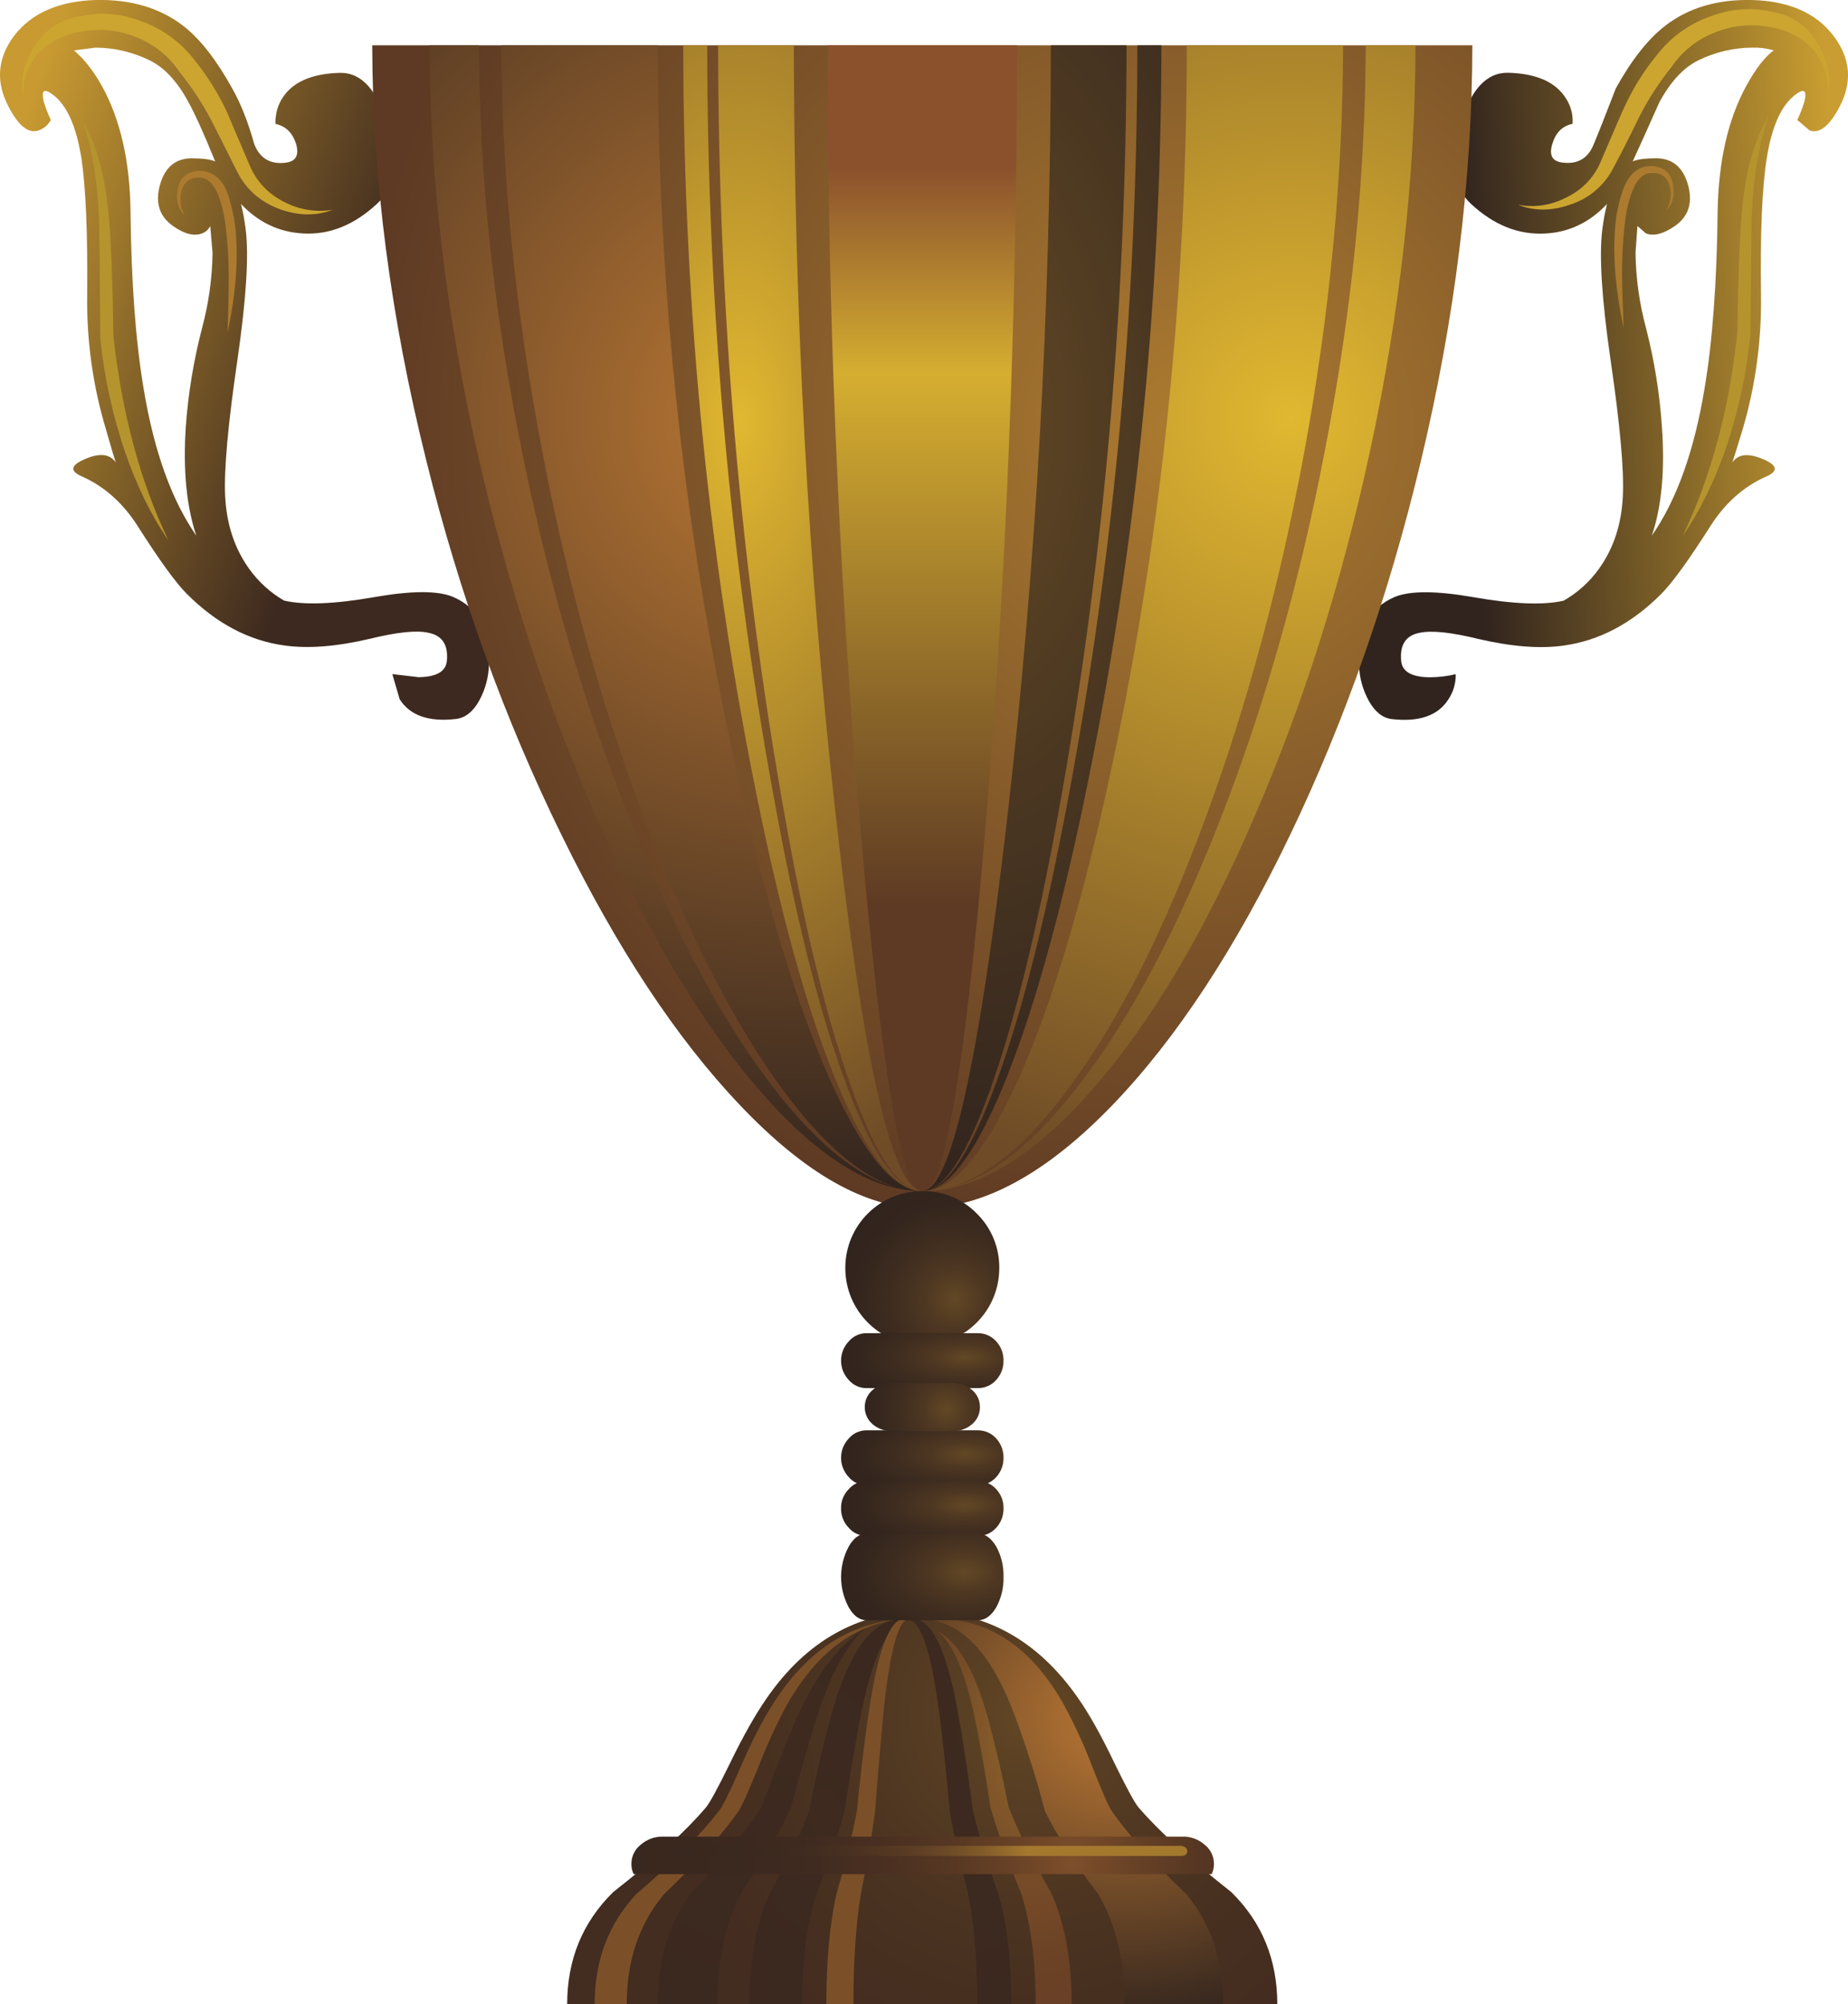 <?xml version="1.0" encoding="iso-8859-1"?>
<!-- Generator: Adobe Illustrator 20.1.0, SVG Export Plug-In . SVG Version: 6.00 Build 0)  -->
<svg version="1.0" id="Layer_1" xmlns="http://www.w3.org/2000/svg" xmlns:xlink="http://www.w3.org/1999/xlink" x="0px" y="0px"
	 viewBox="0 0 878.2 952.06" enable-background="new 0 0 878.2 952.06" xml:space="preserve">
<title>sports2_0011</title>
<linearGradient id="SVGID_1_" gradientUnits="userSpaceOnUse" x1="732.01" y1="574.918" x2="781.11" y2="592.448" gradientTransform="matrix(3.68 0 0 3.68 -2704.76 -1997.33)">
	<stop  offset="0" style="stop-color:#C89A31"/>
	<stop  offset="1" style="stop-color:#3D291F"/>
</linearGradient>
<path fill="url(#SVGID_1_)" d="M45.63,0c-17.647,0.493-30.647,6.193-39,17.1c-7.82,10.553-8.727,21.65-2.72,33.29
	c4.78,9.333,9.56,13.193,14.34,11.58c2.547-0.819,4.663-2.618,5.88-5c-1.321-2.792-2.428-5.68-3.31-8.64
	c-1.333-5.267-0.047-6.493,3.86-3.68c6.86,4.78,11.527,14.953,14,30.52c2.087,13.727,3.007,35.297,2.76,64.71
	c-0.346,21.59,2.629,43.104,8.82,63.79c2.667,9.333,4.26,14.667,4.78,16c-2.82-4.047-7.66-4.597-14.52-1.65
	c-6.987,2.94-7.537,5.697-1.65,8.27c10.753,4.793,19.627,12.697,26.62,23.71c10.293,16.18,18.077,26.903,23.35,32.17
	c14,14,29.44,22.15,46.32,24.45c11.153,1.593,24.633,0.55,40.44-3.13c12.993-3.187,22.247-4.167,27.76-2.94
	c6.74,1.227,9.74,5.7,9,13.42c-0.493,5.027-4.967,7.6-13.42,7.72l-12.5-1.47l3.49,11.95c4.9,7.72,13.783,10.847,26.65,9.38
	c4.413-0.493,8.08-3.313,11-8.46c2.964-5.29,4.604-11.219,4.78-17.28c0.733-16.42-5.027-27.203-17.28-32.35
	c-7.233-2.94-19.61-2.88-37.13,0.18c-18.993,3.333-33.327,3.883-43,1.65c-6.512-3.804-12.148-8.939-16.54-15.07
	c-6.94-9.66-10.743-21.17-11.41-34.53c-0.613-12.5,1.347-34.19,5.88-65.07c4.167-28.8,5.453-49.39,3.86-61.77
	c-0.496-4.024-1.234-8.015-2.21-11.95c8.213,8.7,18.017,13.367,29.41,14c12.62,0.733,24.383-3.983,35.29-14.15
	c8.087-7.473,9.753-19.73,5-36.77c-4.78-17.16-12.377-25.617-22.79-25.37c-13.6,0.367-22.79,4.533-27.57,12.5
	c-1.479,2.472-2.42,5.229-2.76,8.09c-0.233,1.212-0.294,2.451-0.18,3.68c4.78,0.98,8.027,4.107,9.74,9.38
	c1.593,5.393,0,8.393-4.78,9c-7.333,0.98-12.357-1.96-15.07-8.82c-2.94-10.54-6.433-19.363-10.48-26.47
	c-7.473-13.507-15.193-23.383-23.16-29.63C76.027,3.76,62.177-0.353,45.63,0 M45.45,22.63c8.928,0.053,17.729,2.128,25.74,6.07
	c6.987,3.433,13.113,10.05,18.38,19.85c3.187,5.76,7.413,15.137,12.68,28.13c-2.207-0.98-6.007-1.47-11.4-1.47
	C83.257,75.33,78.307,79.557,76,87.89c-2.327,8.453-0.243,14.95,6.25,19.49c5.393,3.8,9.99,4.963,13.79,3.49
	c1.697-0.607,3.085-1.862,3.86-3.49l1.1,12.68c-0.158,12.112-1.838,24.157-5,35.85c-3.99,15.36-6.574,31.051-7.72,46.88
	c-1.333,20.467,0.333,37.687,5,51.66c-11.767-16.913-20.1-40.137-25-69.67c-3.8-22.427-5.883-50.427-6.25-84
	c-0.247-24-4.78-43.977-13.6-59.93c-2.584-4.685-5.679-9.068-9.23-13.07l-4-3.86L45.45,22.63z"/>
<linearGradient id="SVGID_2_" gradientUnits="userSpaceOnUse" x1="972.71" y1="587.378" x2="924.91" y2="589.928" gradientTransform="matrix(3.68 0 0 3.68 -2704.76 -1997.33)">
	<stop  offset="0" style="stop-color:#C99D31"/>
	<stop  offset="1" style="stop-color:#31241E"/>
</linearGradient>
<path fill="url(#SVGID_2_)" d="M693.81,60c-4.667,17.033-2.95,29.29,5.15,36.77c10.907,10.173,22.733,14.89,35.48,14.15
	c11.273-0.613,21.017-5.28,29.23-14c-0.976,3.935-1.714,7.926-2.21,11.95c-1.593,12.38-0.307,32.97,3.86,61.77
	c4.533,30.88,6.493,52.57,5.88,65.07c-0.613,13.333-4.413,24.853-11.4,34.56c-4.43,6.167-10.136,11.306-16.73,15.07
	c-9.56,2.207-23.837,1.657-42.83-1.65c-17.527-3.067-29.967-3.127-37.32-0.18c-12.133,5.147-17.833,15.93-17.1,32.35
	c0.176,6.061,1.816,11.99,4.78,17.28c2.94,5.147,6.557,7.967,10.85,8.46c12.993,1.473,21.94-1.653,26.84-9.38
	c2.371-3.527,3.59-7.702,3.49-11.95c-4.096,0.972-8.291,1.465-12.5,1.47c-8.453-0.12-12.927-2.693-13.42-7.72
	c-0.733-7.72,2.207-12.193,8.82-13.42c5.64-1.227,14.953-0.247,27.94,2.94c15.807,3.673,29.287,4.717,40.44,3.13
	c16.913-2.327,32.353-10.477,46.32-24.45c5.267-5.267,13.05-15.99,23.35-32.17c6.987-11.027,15.87-18.93,26.65-23.71
	c5.88-2.573,5.33-5.33-1.65-8.27s-11.82-2.39-14.52,1.65c0.493-1.333,2.16-6.667,5-16c6.072-20.708,8.984-42.213,8.64-63.79
	c-0.387-29.287,0.523-50.86,2.73-64.72c2.453-15.44,7.12-25.613,14-30.52c3.92-2.82,5.207-1.593,3.86,3.68
	c-0.893,2.957-2.009,5.842-3.34,8.63l5.9,5c4.78,1.593,9.56-2.267,14.34-11.58c6-11.64,5.02-22.73-2.94-33.27
	C863.18,6.223,850.247,0.507,832.6,0c-16.547-0.367-30.333,3.74-41.36,12.32c-8.087,6.253-15.87,16.12-23.35,29.6
	c-5.147,13.333-8.64,22.157-10.48,26.47c-2.667,6.86-7.69,9.8-15.07,8.82c-4.78-0.613-6.313-3.613-4.6-9
	c1.593-5.267,4.78-8.393,9.56-9.38c0.316-4.135-0.716-8.26-2.94-11.76c-4.78-7.967-13.97-12.133-27.57-12.5
	C706.263,34.33,698.603,42.807,693.81,60 M832.6,22.63c3.476-0.107,6.948,0.328,10.29,1.29c-4.287,3.187-8.637,8.823-13.05,16.91
	c-8.7,15.933-13.233,35.91-13.6,59.93c-0.367,33.58-2.45,61.58-6.25,84c-4.9,29.533-13.233,52.757-25,69.67
	c4.667-13.847,6.26-31.067,4.78-51.66c-1.062-15.826-3.586-31.519-7.54-46.88c-3.162-11.693-4.842-23.738-5-35.85l0.92-12.68l4,3.49
	c3.673,1.473,8.27,0.31,13.79-3.49c6.493-4.533,8.577-11.03,6.25-19.49c-2.327-8.333-7.29-12.56-14.89-12.68
	c-5.393,0-9.193,0.49-11.4,1.47c2.94-6.373,7.167-15.75,12.68-28.13c5.327-9.787,11.467-16.397,18.42-19.83
	C814.964,24.766,823.717,22.691,832.6,22.63z"/>
<radialGradient id="SVGID_3_" cx="366.699" cy="492.839" r="107.6" gradientTransform="matrix(3.68 0 0 -3.68 -784.14 2017.63)" gradientUnits="userSpaceOnUse">
	<stop  offset="0" style="stop-color:#AC7B30"/>
	<stop  offset="1" style="stop-color:#5E3A24"/>
</radialGradient>
<path fill="url(#SVGID_3_)" d="M699.69,21.53h-522.8c0.12,63.333,8.7,129.143,25.74,197.43
	c15.687,63.233,37.073,122.427,64.16,177.58c26.347,53.8,54.533,96.51,84.56,128.13c31.127,32.847,60.11,49.27,86.95,49.27
	c28.8,0,59.01-16.423,90.63-49.27c30.147-31.373,58.21-74.083,84.19-128.13c26.227-54.667,46.937-113.86,62.13-177.58
	C691.423,151.187,699.57,85.377,699.69,21.53z"/>
<linearGradient id="SVGID_4_" gradientUnits="userSpaceOnUse" x1="854.09" y1="564.511" x2="854.09" y2="696.631" gradientTransform="matrix(3.68 0 0 3.68 -2704.76 -1997.33)">
	<stop  offset="0" style="stop-color:#8B512D"/>
	<stop  offset="0.2" style="stop-color:#D5AE30"/>
	<stop  offset="0.72" style="stop-color:#5E3A24"/>
</linearGradient>
<path fill="url(#SVGID_4_)" d="M483.33,21.53h-90.08c0.12,126.84,5.267,250.127,15.44,369.86c10.047,116.667,19.913,175,29.6,175
	c10.293,0,20.343-58.333,30.15-175C478.24,273.497,483.203,150.21,483.33,21.53z"/>
<radialGradient id="SVGID_5_" cx="366.699" cy="495.01" r="102.38" gradientTransform="matrix(3.68 0 0 -3.62 -735.97 1990.53)" gradientUnits="userSpaceOnUse">
	<stop  offset="0" style="stop-color:#E1B830"/>
	<stop  offset="1" style="stop-color:#6F4B27"/>
</radialGradient>
<path fill="url(#SVGID_5_)" d="M672.67,21.53H649c-0.12,62.38-6.617,126.713-19.49,193c-12,62.38-28.423,120.347-49.27,173.9
	c-20.713,53.067-43.08,95.223-67.1,126.47c-22.14,28.94-43.527,45.547-64.16,49.82c19.407-4.593,39.567-21.26,60.48-50
	c22.893-31.36,44.073-73.513,63.54-126.46c19.733-53.553,35.36-111.52,46.88-173.9c12.133-66.18,18.26-130.457,18.38-192.83H564
	c-0.12,126.473-13.663,248.167-40.63,365.08c-12.247,52.82-25.473,95.04-39.68,126.66c-14.953,32.967-29.287,50.43-43,52.39v0.18
	c25.733-1.1,52.573-18.013,80.52-50.74c26.84-31.253,51.717-73.41,74.63-126.47c23.273-53.553,41.66-111.58,55.16-174.08
	C665.32,148.25,672.543,83.91,672.67,21.53z"/>
<radialGradient id="SVGID_6_" cx="366.699" cy="495.019" r="102.45" gradientTransform="matrix(3.68 0 0 -3.62 -969.07 1990.74)" gradientUnits="userSpaceOnUse">
	<stop  offset="0" style="stop-color:#BD7934"/>
	<stop  offset="1" style="stop-color:#31241E"/>
</radialGradient>
<path fill="url(#SVGID_6_)" d="M227.62,21.53h-23.53c0.12,62.5,7.787,127.33,23,194.49c14.213,62.38,33.393,120.713,57.54,175
	c23.653,53.067,48.9,95.163,75.74,126.29c26.367,30.527,51,46.643,73.9,48.35c1.187,0.107,2.35,0.167,3.49,0.18
	c-12.667-0.42-26.453-16.597-41.36-48.53c-14.353-31.127-27.903-73.23-40.65-126.31c-28.667-119.733-43.067-242.897-43.2-369.49
	h-74.27c0.127,62.513,6.7,127.343,19.72,194.49c12,62.393,28.333,120.727,49,175c20.22,52.94,41.79,95.037,64.71,126.29
	c19.333,26.267,37.593,41.893,54.78,46.88c-18.36-4.713-37.847-20.34-58.46-46.88c-24.14-31.127-46.807-73.223-68-126.29
	c-21.813-54.293-39.033-112.627-51.66-175C234.663,148.853,227.747,84.03,227.62,21.53z"/>
<radialGradient id="SVGID_7_" cx="687.041" cy="419.519" r="49.66" gradientTransform="matrix(-3.68 0 0 -7.47 2880.26 3334.27)" gradientUnits="userSpaceOnUse">
	<stop  offset="0" style="stop-color:#E1B830"/>
	<stop  offset="1" style="stop-color:#6F4B27"/>
</radialGradient>
<path fill="url(#SVGID_7_)" d="M377.26,21.53h-36c0.12,127.087,10.72,249.33,31.8,366.73c9.433,52.94,19.727,95.097,30.88,126.47
	c10.8,30.793,21.217,47.707,31.25,50.74c-10.667-2.92-21.697-19.77-33.09-50.55c-11.78-31.28-22.633-73.437-32.56-126.47
	c-22.187-117.407-33.34-239.713-33.46-366.92h-11.4c0.12,127.333,12.497,249.7,37.13,367.1
	c11.153,53.067,23.217,95.223,36.19,126.47c13.6,32.72,26.653,49.633,39.16,50.74v-0.18c-13.847-4.047-27.203-63.713-40.07-179
	C383.99,269.713,377.38,148.003,377.26,21.53z"/>
<radialGradient id="SVGID_8_" cx="687.041" cy="419.529" r="49.7" gradientTransform="matrix(-3.68 0 0 -7.47 2993.31 3334.8)" gradientUnits="userSpaceOnUse">
	<stop  offset="0" style="stop-color:#624824"/>
	<stop  offset="1" style="stop-color:#31241E"/>
</radialGradient>
<path fill="url(#SVGID_8_)" d="M551.89,21.53H540.5c-0.127,126.593-11.833,249.75-35.12,369.47
	c-10.293,53.067-21.323,95.163-33.09,126.29c-11.753,31.333-22.783,47.51-33.09,48.53c11.413-0.913,23.73-17.09,36.95-48.53
	c12.993-31.113,25.25-73.21,36.77-126.29c25.86-119.733,38.86-242.897,39-369.49 M535.38,21.51h-36
	c-0.12,126.593-7.12,249.757-21,369.49c-13.52,115.853-26.817,174.127-39.89,174.82c9.893-0.253,20.617-16.43,32.17-48.53
	c11.14-31.113,21.613-73.21,31.42-126.29c22.053-119.84,33.143-242.997,33.27-369.47L535.38,21.51z"/>
<radialGradient id="SVGID_9_" cx="366.699" cy="492.839" r="51.49" gradientTransform="matrix(3.68 0 0 -3.68 -859.69 2628.49)" gradientUnits="userSpaceOnUse">
	<stop  offset="0" style="stop-color:#624824"/>
	<stop  offset="0.2" style="stop-color:#583E23"/>
	<stop  offset="0.49" style="stop-color:#4C3421"/>
	<stop  offset="0.77" style="stop-color:#462E20"/>
	<stop  offset="1" style="stop-color:#432C20"/>
</radialGradient>
<path fill="url(#SVGID_9_)" d="M438.84,765.29h-1.1c-30.147,0.493-54.597,14.28-73.35,41.36c-5.393,7.72-11.213,18.013-17.46,30.88
	c-5.76,11.767-9.56,18.767-11.4,21c-9.807,11.52-24.513,24.94-44.12,40.26c-14.587,14.34-21.88,32.11-21.88,53.31H607
	c0-21.2-7.293-38.97-21.88-53.31c-19.487-15.333-34.193-28.753-44.12-40.26c-1.84-2.207-5.64-9.207-11.4-21
	c-6.127-12.867-11.887-23.16-17.28-30.88C493.48,779.55,468.987,765.763,438.84,765.29z"/>
<radialGradient id="SVGID_10_" cx="366.699" cy="492.839" r="38.72" gradientTransform="matrix(3.68 0 0 -3.68 -971.82 2634.37)" gradientUnits="userSpaceOnUse">
	<stop  offset="0" style="stop-color:#3E2A1F"/>
	<stop  offset="1" style="stop-color:#3B281F"/>
</radialGradient>
<path fill="url(#SVGID_10_)" d="M377.44,818.79c-4.9,11.52-10.11,24.757-15.63,39.71c-7.333,11.52-18.3,24.94-32.9,40.26
	c-10.907,14.46-16.36,32.23-16.36,53.31h28.31c0-21.2,3.86-38.97,11.58-53.31c10.42-15.333,18.263-28.753,23.53-40.26
	c3.92-14.953,7.657-28.19,11.21-39.71c6.74-22.06,14.767-37.197,24.08-45.41C398.153,781.593,386.88,796.73,377.44,818.79z"/>
<radialGradient id="SVGID_11_" cx="366.699" cy="513.355" r="45.96" gradientTransform="matrix(3.68 0 0 -3.22 -816.31 2469.37)" gradientUnits="userSpaceOnUse">
	<stop  offset="0" style="stop-color:#BD7934"/>
	<stop  offset="1" style="stop-color:#31241E"/>
</radialGradient>
<path fill="url(#SVGID_11_)" d="M519.36,839.93c-3.982-10.473-8.66-20.669-14-30.52c-15.06-26.473-34.66-39.943-58.8-40.41h-0.92
	l-4.41,0.37c16.053,1.96,29.227,15.87,39.52,41.73c6.203,16.109,11.481,32.559,15.81,49.27c5.64,11.4,14.097,24.573,25.37,39.52
	c8.333,14.093,12.5,31.497,12.5,52.21h46.87c0-20.713-5.82-38.117-17.46-52.21c-15.687-14.953-27.513-28.127-35.48-39.52
	C526.893,858.263,523.893,851.45,519.36,839.93z"/>
<radialGradient id="SVGID_12_" cx="366.699" cy="405.216" r="15.82" gradientTransform="matrix(3.68 0 0 -9.35 -884.87 4604.47)" gradientUnits="userSpaceOnUse">
	<stop  offset="0" style="stop-color:#3E2A1F"/>
	<stop  offset="1" style="stop-color:#3B281F"/>
</radialGradient>
<path fill="url(#SVGID_12_)" d="M434.24,769h-0.37l-1.47,0.37c5.513,1.96,10.047,15.87,13.6,41.73
	c1.84,13.6,3.617,30.023,5.33,49.27c1.96,11.4,4.9,24.573,8.82,39.52c2.82,14.093,4.23,31.497,4.23,52.21h16.18
	c0-20.713-2.023-38.117-6.07-52.21c-5.267-14.953-9.31-28.127-12.13-39.52c-2.573-20-5.207-36.973-7.9-50.92
	C449.313,782.95,442.573,769.467,434.24,769z"/>
<radialGradient id="SVGID_13_" cx="687.041" cy="436.477" r="23.05" gradientTransform="matrix(-3.68 0 0 -6.03 3018.68 3458.1)" gradientUnits="userSpaceOnUse">
	<stop  offset="0" style="stop-color:#956C2C"/>
	<stop  offset="0.2" style="stop-color:#855B2A"/>
	<stop  offset="0.49" style="stop-color:#754B28"/>
	<stop  offset="0.77" style="stop-color:#6C4226"/>
	<stop  offset="1" style="stop-color:#683F26"/>
</radialGradient>
<path fill="url(#SVGID_13_)" d="M469.54,816.4c-6.253-22.793-14.343-36.703-24.27-41.73c7.473,5.76,13.54,19.913,18.2,42.46
	c2.453,11.767,4.843,25.553,7.17,41.36c4.074,13.664,8.867,27.102,14.36,40.26c4.78,14.34,7.17,32.11,7.17,53.31h17.1
	c0-21.08-3.31-38.85-9.93-53.31c-8.827-15.333-15.493-28.753-20-40.26C476.113,842.437,472.847,828.407,469.54,816.4z"/>
<radialGradient id="SVGID_14_" cx="687.041" cy="436.497" r="12.91" gradientTransform="matrix(-3.68 0 0 -6.03 2919.96 3493.02)" gradientUnits="userSpaceOnUse">
	<stop  offset="0" style="stop-color:#3E2A1F"/>
	<stop  offset="1" style="stop-color:#3B281F"/>
</radialGradient>
<path fill="url(#SVGID_14_)" d="M428.55,769H428c-12.867,0.493-23.343,13.973-31.43,40.44c-4.167,14-8.21,30.973-12.13,50.92
	c-4.167,11.4-10.477,24.573-18.93,39.52c-6.253,14.093-9.38,31.497-9.38,52.21h25c0-20.713,2.267-38.117,6.8-52.21
	c5.306-12.876,9.789-26.076,13.42-39.52c2.82-19.24,5.64-35.663,8.46-49.27c5.513-25.86,12.56-39.77,21.14-41.73L428.55,769z"/>
<path fill="#7B5029" d="M407.22,860.33c-2.207,11.4-5.453,24.573-9.74,39.52c-3.187,14.1-4.78,31.503-4.78,52.21h12.87
	c0-20.713,1.163-38.117,3.49-52.21c3.067-14.953,5.333-28.127,6.8-39.52c1.473-19.24,2.883-35.663,4.23-49.27
	c2.82-25.86,6.437-39.77,10.85-41.73l-1.29-0.37h-0.18c-6.493,0.493-11.827,13.973-16,40.44
	C411.263,823.38,409.18,840.357,407.22,860.33z"/>
<path fill="#7B5029" d="M428.36,769.15c-24.833,1.847-45.167,15.267-61,40.26c-4.9,7.6-10.11,17.773-15.63,30.52
	c-5.027,11.52-8.397,18.32-10.11,20.4c-8.827,11.4-21.94,24.573-39.34,39.52c-13.127,14.1-19.69,31.503-19.69,52.21h15.26
	c0-20.713,5.883-38.117,17.65-52.21c15.667-14.947,27.5-28.12,35.5-39.52c1.473-2.207,4.537-9.007,9.19-20.4
	c3.982-10.473,8.66-20.669,14-30.52C388.29,784.783,406.347,771.363,428.36,769.15z"/>
<radialGradient id="SVGID_15_" cx="366.699" cy="492.839" r="58.65" gradientTransform="matrix(3.68 0 0 -3.68 -839.65 2697.98)" gradientUnits="userSpaceOnUse">
	<stop  offset="0" style="stop-color:#7E4F2A"/>
	<stop  offset="0.01" style="stop-color:#7D4E2A"/>
	<stop  offset="0.13" style="stop-color:#694226"/>
	<stop  offset="0.26" style="stop-color:#583823"/>
	<stop  offset="0.4" style="stop-color:#4B3021"/>
	<stop  offset="0.56" style="stop-color:#412B20"/>
	<stop  offset="0.73" style="stop-color:#3B281F"/>
	<stop  offset="1" style="stop-color:#39281F"/>
</radialGradient>
<path fill="url(#SVGID_15_)" d="M572.48,876.32c-2.923-2.612-6.742-3.995-10.66-3.86h-246.7c-3.911-0.092-7.714,1.285-10.66,3.86
	c-2.824,2.207-4.455,5.606-4.41,9.19c-0.014,1.658,0.363,3.295,1.1,4.78h274.64c0.737-1.485,1.114-3.122,1.1-4.78
	C576.935,881.926,575.304,878.527,572.48,876.32z"/>
<linearGradient id="SVGID_16_" gradientUnits="userSpaceOnUse" x1="881.069" y1="781.682" x2="822.539" y2="781.682" gradientTransform="matrix(3.68 0 0 3.68 -2704.76 -1997.33)">
	<stop  offset="0.23" style="stop-color:#A4792E"/>
	<stop  offset="0.25" style="stop-color:#9D722D"/>
	<stop  offset="0.33" style="stop-color:#815A29"/>
	<stop  offset="0.41" style="stop-color:#6B4826"/>
	<stop  offset="0.5" style="stop-color:#593B23"/>
	<stop  offset="0.6" style="stop-color:#4B3221"/>
	<stop  offset="0.7" style="stop-color:#412C20"/>
	<stop  offset="0.82" style="stop-color:#3B291F"/>
	<stop  offset="1" style="stop-color:#39281F"/>
</linearGradient>
<path fill="url(#SVGID_16_)" d="M564.21,879.26c-0.03-0.664-0.37-1.276-0.92-1.65c-0.627-0.498-1.409-0.76-2.21-0.74H322.84
	c-2.207,0-3.31,0.797-3.31,2.39s1.103,2.39,3.31,2.39h238.24C563.167,881.65,564.21,880.853,564.21,879.26z"/>
<radialGradient id="SVGID_17_" cx="366.699" cy="492.839" r="15.8" gradientTransform="matrix(3.68 0 0 -3.68 -895.72 2430.88)" gradientUnits="userSpaceOnUse">
	<stop  offset="0" style="stop-color:#624824"/>
	<stop  offset="0.25" style="stop-color:#4E3722"/>
	<stop  offset="0.53" style="stop-color:#3E2C1F"/>
	<stop  offset="0.78" style="stop-color:#34261E"/>
	<stop  offset="1" style="stop-color:#31241E"/>
</radialGradient>
<path fill="url(#SVGID_17_)" d="M474.87,602.42c0.131-9.732-3.72-19.096-10.66-25.92c-6.797-6.98-16.179-10.838-25.92-10.66
	c-20.103-0.1-36.48,16.116-36.58,36.219c-0.001,0.12-0.001,0.241,0,0.361c0,20.203,16.377,36.58,36.58,36.58
	C458.493,639,474.87,622.623,474.87,602.42L474.87,602.42z"/>
<radialGradient id="SVGID_18_" cx="366.699" cy="725.558" r="17.66" gradientTransform="matrix(3.68 0 0 -1.41 -890.76 1667.85)" gradientUnits="userSpaceOnUse">
	<stop  offset="0" style="stop-color:#624824"/>
	<stop  offset="0.25" style="stop-color:#4E3722"/>
	<stop  offset="0.53" style="stop-color:#3E2C1F"/>
	<stop  offset="0.78" style="stop-color:#34261E"/>
	<stop  offset="1" style="stop-color:#31241E"/>
</radialGradient>
<path fill="url(#SVGID_18_)" d="M476.89,646.36c0.059-3.398-1.19-6.688-3.49-9.19c-2.197-2.461-5.341-3.865-8.64-3.86h-52.94
	c-3.252-0.027-6.349,1.386-8.46,3.86c-4.899,5.147-4.899,13.233,0,18.38c2.111,2.474,5.208,3.887,8.46,3.86h52.94
	c3.299,0.005,6.443-1.399,8.64-3.86C475.7,653.048,476.949,649.758,476.89,646.36z"/>
<radialGradient id="SVGID_19_" cx="366.699" cy="725.558" r="17.66" gradientTransform="matrix(3.68 0 0 -1.41 -890.76 1713.99)" gradientUnits="userSpaceOnUse">
	<stop  offset="0" style="stop-color:#624824"/>
	<stop  offset="0.25" style="stop-color:#4E3722"/>
	<stop  offset="0.53" style="stop-color:#3E2C1F"/>
	<stop  offset="0.78" style="stop-color:#34261E"/>
	<stop  offset="1" style="stop-color:#31241E"/>
</radialGradient>
<path fill="url(#SVGID_19_)" d="M476.89,692.5c0.059-3.398-1.19-6.688-3.49-9.19c-2.197-2.461-5.341-3.865-8.64-3.86h-52.94
	c-3.252-0.027-6.349,1.386-8.46,3.86c-4.899,5.147-4.899,13.233,0,18.38c2.111,2.474,5.208,3.887,8.46,3.86h52.94
	c3.299,0.005,6.443-1.399,8.64-3.86C475.7,699.188,476.949,695.898,476.89,692.5z"/>
<radialGradient id="SVGID_20_" cx="366.699" cy="725.558" r="17.66" gradientTransform="matrix(3.68 0 0 -1.41 -890.76 1737.89)" gradientUnits="userSpaceOnUse">
	<stop  offset="0" style="stop-color:#624824"/>
	<stop  offset="0.25" style="stop-color:#4E3722"/>
	<stop  offset="0.53" style="stop-color:#3E2C1F"/>
	<stop  offset="0.78" style="stop-color:#34261E"/>
	<stop  offset="1" style="stop-color:#31241E"/>
</radialGradient>
<path fill="url(#SVGID_20_)" d="M476.89,716.58c0.104-3.405-1.152-6.712-3.49-9.19c-2.197-2.461-5.341-3.865-8.64-3.86h-52.94
	c-3.252-0.027-6.349,1.386-8.46,3.86c-2.442,2.424-3.774,5.75-3.68,9.19c-0.048,3.431,1.277,6.74,3.68,9.19
	c2.111,2.474,5.208,3.887,8.46,3.86h52.94c3.299,0.005,6.443-1.399,8.64-3.86C475.7,723.268,476.949,719.978,476.89,716.58z"/>
<radialGradient id="SVGID_21_" cx="366.699" cy="587.906" r="17.66" gradientTransform="matrix(3.68 0 0 -2.22 -890.76 2051.97)" gradientUnits="userSpaceOnUse">
	<stop  offset="0" style="stop-color:#624824"/>
	<stop  offset="0.25" style="stop-color:#4E3722"/>
	<stop  offset="0.53" style="stop-color:#3E2C1F"/>
	<stop  offset="0.78" style="stop-color:#34261E"/>
	<stop  offset="1" style="stop-color:#31241E"/>
</radialGradient>
<path fill="url(#SVGID_21_)" d="M476.89,749.12c0.142-5.064-1.063-10.074-3.49-14.52c-2.453-4.047-5.333-6.07-8.64-6.07h-52.94
	c-3.333,0-6.153,2.023-8.46,6.07c-4.886,9.049-4.886,19.951,0,29c2.327,4.047,5.147,6.07,8.46,6.07h52.94
	c3.333,0,6.213-2.023,8.64-6.07C475.82,759.166,477.025,754.17,476.89,749.12z"/>
<radialGradient id="SVGID_22_" cx="366.699" cy="492.839" r="12.1" gradientTransform="matrix(3.68 0 0 -3.68 -899.76 2483.08)" gradientUnits="userSpaceOnUse">
	<stop  offset="0" style="stop-color:#624824"/>
	<stop  offset="0.25" style="stop-color:#4E3722"/>
	<stop  offset="0.53" style="stop-color:#3E2C1F"/>
	<stop  offset="0.78" style="stop-color:#34261E"/>
	<stop  offset="1" style="stop-color:#31241E"/>
</radialGradient>
<path fill="url(#SVGID_22_)" d="M465.68,668.42c0.036-3.109-1.313-6.074-3.68-8.09c-2.551-2.198-5.823-3.377-9.19-3.31h-29
	c-3.367-0.067-6.639,1.112-9.19,3.31c-4.468,3.901-4.927,10.686-1.026,15.154c0.318,0.365,0.661,0.708,1.026,1.026
	c2.551,2.198,5.823,3.377,9.19,3.31h29c3.368,0.064,6.641-1.118,9.19-3.32C464.364,674.486,465.713,671.526,465.68,668.42z"/>
<path fill="#CCA530" d="M38.1,7.74c-9.807,1.473-17.283,6.62-22.43,15.44c-4.78,7.967-6.31,16.057-4.59,24.27
	C10.467,38.483,12.977,31,18.61,25c5.147-5.393,12.01-8.763,20.59-10.11c8.41-1.476,17.066-0.586,25,2.57
	c8.536,3.201,15.862,8.982,20.96,16.54c5.825,7.208,10.935,14.964,15.26,23.16c2.82,5.513,6.987,13.787,12.5,24.82
	c4.413,8.453,11.337,14.337,20.77,17.65c8.7,2.94,16.85,2.94,24.45,0c-7.863,1.351-15.951,0.056-23-3.68
	c-7.346-3.529-13.159-9.606-16.36-17.1c-6.727-15.667-10.32-24.11-10.78-25.33c-4.227-9.075-9.553-17.596-15.86-25.37
	c-6.404-8.227-15.011-14.469-24.82-18C57.273,6.337,47.533,5.533,38.1,7.74z"/>
<path fill="#B5942E" d="M51.88,105c-1.593-20.353-5.82-36.29-12.68-47.81c4.9,14.34,7.533,31.067,7.9,50.18
	c0.247,11.027,0.43,28.797,0.55,53.31c1.86,18.388,5.805,36.504,11.76,54C65.057,231.013,71.92,245,80,256.64
	c-13.333-27.82-22.033-60.113-26.1-96.88C53.54,135.007,52.867,116.753,51.88,105z"/>
<path fill="#AC7B30" d="M84.42,90.1c-0.86,5.147,0.243,9.19,3.31,12.13c-2.033-3.503-2.564-7.68-1.47-11.58
	c1.227-4.287,4.047-6.37,8.46-6.25c5.76-0.12,9.803,6.62,12.13,20.22c1.297,9.256,1.912,18.594,1.84,27.94
	c0,6-0.183,14.457-0.55,25.37c4.413-20.587,5.457-38.587,3.13-54c-1.333-6.74-2.743-11.643-4.23-14.71
	c-2.94-5.513-7.167-8.21-12.68-8.09C88.593,81.597,85.28,84.587,84.42,90.1z"/>
<path fill="#CCA530" d="M864,21c-5.127-8.84-12.593-13.993-22.4-15.46c-9.433-2.207-19.177-1.41-29.23,2.39
	c-9.809,3.531-18.416,9.773-24.82,18c-6.374,7.717-11.691,16.248-15.81,25.37c-0.733,1.473-4.4,9.93-11,25.37
	c-3.129,7.542-8.964,13.641-16.36,17.1c-7.044,3.752-15.16,4.983-23,3.49c7.6,3.067,15.81,3.067,24.63,0
	c9.024-2.835,16.516-9.202,20.77-17.65c2.94-5.393,7.107-13.603,12.5-24.63c4.221-8.213,9.271-15.974,15.07-23.16
	c5.108-7.564,12.449-13.346,21-16.54c7.934-3.156,16.59-4.046,25-2.57c8.58,1.333,15.443,4.703,20.59,10.11
	c5.64,6,8.213,13.477,7.72,22.43C870.353,37.037,868.8,28.953,864,21z"/>
<path fill="#B5942E" d="M840.5,55c-7,11.513-11.29,27.38-12.87,47.6c-0.98,11.767-1.647,30.1-2,55
	c-3.673,36-12.313,68.293-25.92,96.88c8.087-11.64,14.95-25.61,20.59-41.91c5.944-17.568,9.83-35.766,11.58-54.23
	c0.12-24.513,0.303-42.283,0.55-53.31C832.91,86.003,835.6,69.327,840.5,55z"/>
<path fill="#AC7B30" d="M791.79,100c3.067-2.94,4.17-6.983,3.31-12.13c-0.86-5.513-4.17-8.513-9.93-9
	c-5.513-0.12-9.68,2.577-12.5,8.09c-1.593,3.067-3.063,7.97-4.41,14.71c-2.207,15.44-1.103,33.44,3.31,54
	c-0.493-12.993-0.74-21.45-0.74-25.37c-0.063-9.346,0.551-18.683,1.84-27.94c2.327-13.573,6.437-20.297,12.33-20.17
	c4.533-0.12,7.353,1.963,8.46,6.25C794.554,92.357,793.947,96.553,791.79,100z"/>
</svg>
